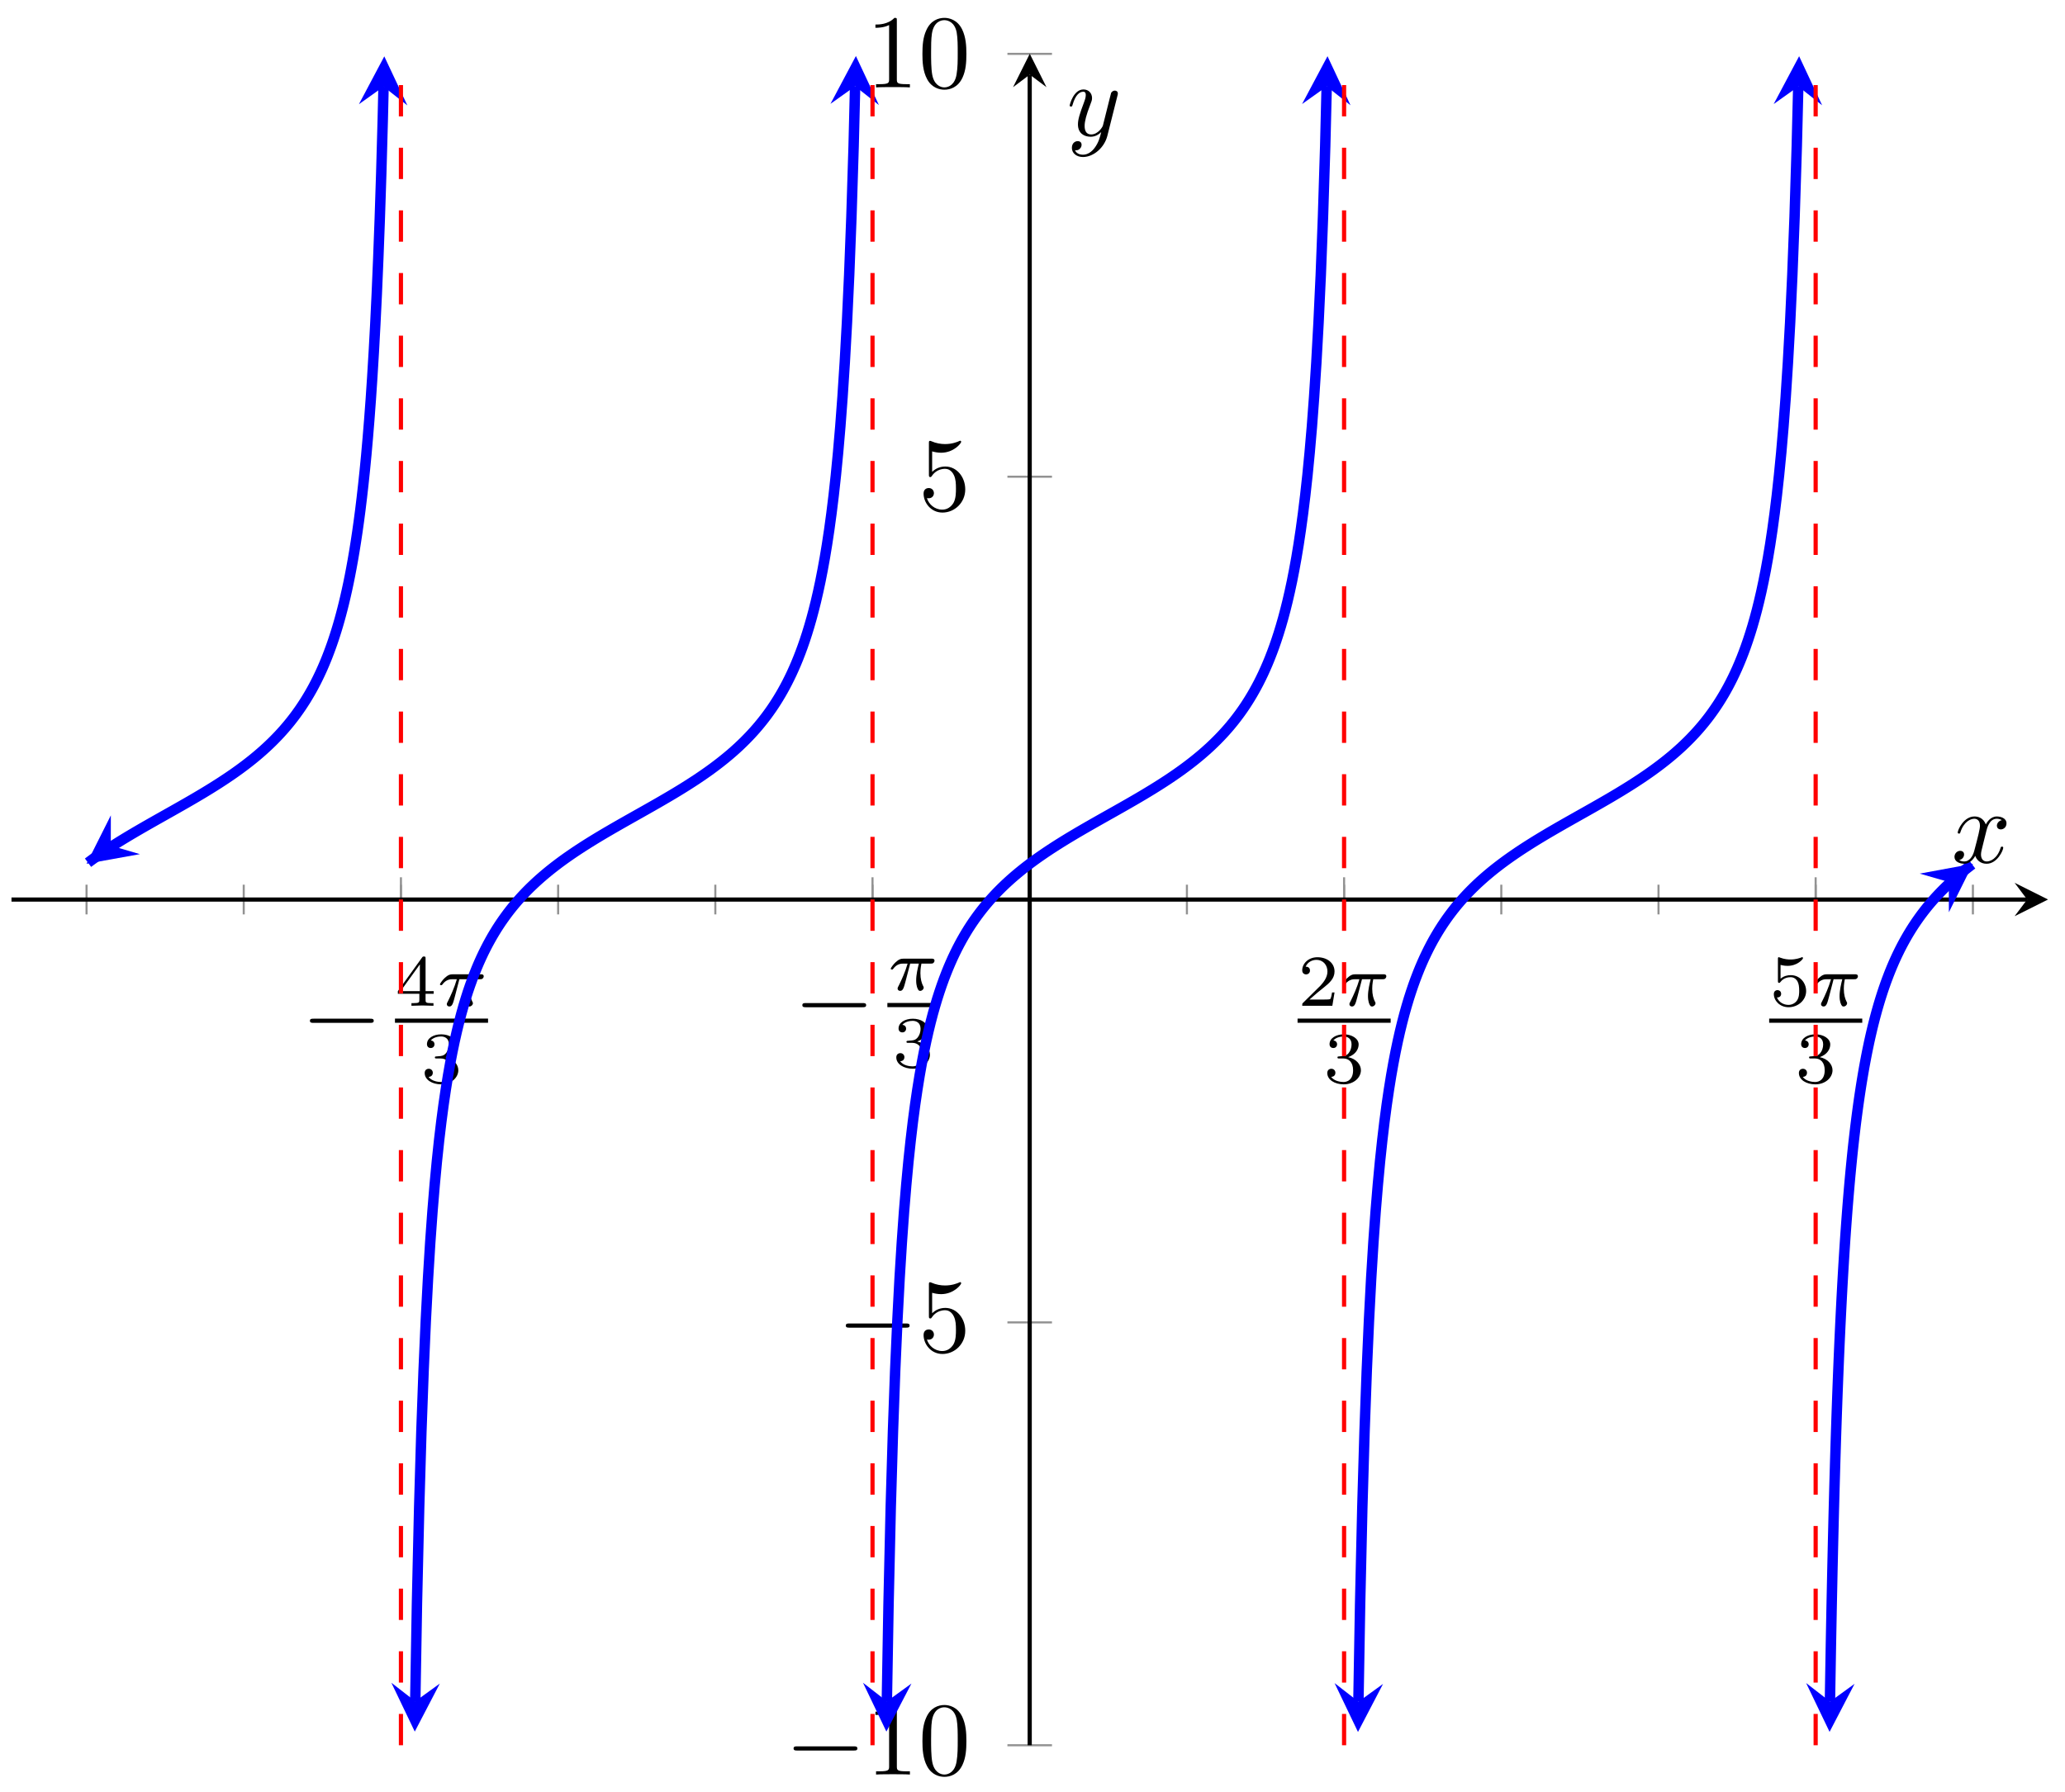 <svg xmlns="http://www.w3.org/2000/svg" xmlns:xlink="http://www.w3.org/1999/xlink" version="1.1" width="197" height="171" viewBox="0 0 197 171">
<defs>
<path id="font_1_1" d="M.659 .23C.676 .23 .694 .23 .694 .25 .694 .27 .676 .27 .659 .27H.118C.101 .27 .083 .27 .083 .25 .083 .23 .101 .23 .118 .23H.659Z"/>
<path id="font_2_3" d="M.529 .164V.2H.418V.646C.418 .667 .418 .674 .396 .674 .384 .674 .38 .674 .37 .66L.039 .2V.164H.333V.082C.333 .048 .333 .036 .252 .036H.225V0C.275 .002 .339 .004 .375 .004 .412 .004 .476 .002 .526 0V.036H.499C.418 .036 .418 .048 .418 .082V.164H.529M.34 .566V.2H.076L.34 .566Z"/>
<path id="font_3_1" d="M.311 .363H.43C.415 .303 .393 .212 .393 .133 .393 .093 .398 .066 .404 .044 .42-.006 .433-.01 .449-.01 .472-.01 .496 .011 .496 .035 .496 .043 .494 .047 .488 .057 .469 .094 .451 .151 .451 .233 .451 .252 .451 .292 .465 .363H.59C.608 .363 .616 .363 .627 .371 .641 .381 .644 .397 .644 .402 .644 .431 .618 .431 .601 .431H.224C.183 .431 .155 .422 .11 .38 .084 .357 .045 .303 .045 .294 .045 .282 .058 .282 .062 .282 .073 .282 .074 .284 .08 .293 .131 .363 .193 .363 .215 .363H.276C.245 .253 .191 .135 .161 .075 .155 .062 .145 .041 .142 .037 .141 .033 .139 .029 .139 .022 .139 .006 .151-.01 .174-.01 .214-.01 .225 .035 .249 .125L.311 .363Z"/>
<path id="font_2_2" d="M.273 .334C.351 .334 .407 .28 .407 .173 .407 .049 .335 .012 .277 .012 .237 .012 .149 .023 .107 .082 .154 .084 .165 .117 .165 .138 .165 .17 .141 .193 .11 .193 .082 .193 .054 .176 .054 .135 .054 .041 .158-.02 .279-.02 .418-.02 .514 .073 .514 .173 .514 .251 .45 .329 .34 .352 .445 .39 .483 .465 .483 .526 .483 .605 .392 .664 .281 .664 .17 .664 .085 .61 .085 .53 .085 .496 .107 .477 .137 .477 .168 .477 .188 .5 .188 .528 .188 .557 .168 .578 .137 .58 .172 .624 .241 .635 .278 .635 .323 .635 .386 .613 .386 .526 .386 .484 .372 .438 .346 .407 .313 .369 .285 .367 .235 .364 .21 .362 .208 .362 .203 .361 .201 .361 .193 .359 .193 .348 .193 .334 .202 .334 .219 .334H.273Z"/>
<path id="font_2_1" d="M.505 .182H.471C.468 .16 .458 .101 .445 .091 .437 .085 .36 .085 .346 .085H.162C.267 .178 .302 .206 .362 .253 .436 .312 .505 .374 .505 .469 .505 .59 .399 .664 .271 .664 .147 .664 .063 .577 .063 .485 .063 .434 .106 .429 .116 .429 .14 .429 .169 .446 .169 .482 .169 .5 .162 .535 .11 .535 .141 .606 .209 .628 .256 .628 .356 .628 .408 .55 .408 .469 .408 .382 .346 .313 .314 .277L.073 .039C.063 .03 .063 .028 .063 0H.475L.505 .182Z"/>
<path id="font_2_4" d="M.155 .559C.206 .546 .236 .546 .252 .546 .384 .546 .462 .636 .462 .651 .462 .662 .455 .665 .45 .665 .448 .665 .446 .665 .442 .662 .418 .653 .365 .633 .291 .633 .263 .633 .21 .635 .145 .66 .135 .665 .133 .665 .132 .665 .119 .665 .119 .654 .119 .638V.343C.119 .325 .119 .313 .135 .313 .144 .313 .145 .315 .155 .327 .198 .383 .259 .391 .294 .391 .354 .391 .381 .343 .386 .335 .404 .301 .41 .263 .41 .205 .41 .175 .41 .116 .38 .072 .355 .036 .312 .012 .263 .012 .198 .012 .131 .048 .106 .114 .144 .111 .163 .136 .163 .163 .163 .206 .126 .214 .113 .214 .111 .214 .063 .214 .063 .16 .063 .07 .145-.02 .265-.02 .393-.02 .505 .075 .505 .201 .505 .314 .419 .419 .295 .419 .251 .419 .199 .408 .155 .37V.559Z"/>
<path id="font_4_2" d="M.294 .64C.294 .664 .294 .666 .271 .666 .209 .602 .121 .602 .089 .602V.571C.109 .571 .168 .571 .22 .597V.079C.22 .043 .217 .031 .127 .031H.095V0C.13 .003 .217 .003 .257 .003 .297 .003 .384 .003 .419 0V.031H.387C.297 .031 .294 .042 .294 .079V.64Z"/>
<path id="font_4_1" d="M.46 .32C.46 .4 .455 .48 .42 .554 .374 .65 .292 .666 .25 .666 .19 .666 .117 .64 .076 .547 .044 .478 .039 .4 .039 .32 .039 .245 .043 .155 .084 .079 .127-.002 .2-.022 .249-.022 .303-.022 .379-.001 .423 .094 .455 .163 .46 .241 .46 .32M.249-0C.21-0 .151 .025 .133 .121 .122 .181 .122 .273 .122 .332 .122 .396 .122 .462 .13 .516 .149 .635 .224 .644 .249 .644 .282 .644 .348 .626 .367 .527 .377 .471 .377 .395 .377 .332 .377 .257 .377 .189 .366 .125 .351 .03 .294-0 .249-0Z"/>
<path id="font_4_3" d="M.449 .2C.449 .319 .367 .419 .259 .419 .211 .419 .168 .403 .132 .368V.564C.152 .558 .185 .551 .217 .551 .34 .551 .41 .642 .41 .655 .41 .661 .407 .666 .4 .666 .399 .666 .397 .666 .392 .663 .372 .654 .323 .634 .256 .634 .216 .634 .17 .641 .123 .662 .115 .665 .113 .665 .111 .665 .101 .665 .101 .657 .101 .641V.344C.101 .326 .101 .318 .115 .318 .122 .318 .124 .321 .128 .327 .139 .343 .176 .397 .257 .397 .309 .397 .334 .351 .342 .333 .358 .296 .36 .257 .36 .207 .36 .172 .36 .112 .336 .07 .312 .031 .275 .006 .229 .006 .156 .006 .099 .058 .082 .117 .085 .116 .088 .115 .099 .115 .132 .115 .149 .14 .149 .164 .149 .188 .132 .213 .099 .213 .085 .213 .05 .206 .05 .16 .05 .074 .119-.022 .231-.022 .347-.022 .449 .073 .449 .2Z"/>
<path id="font_5_1" d="M.334 .302C.34 .328 .363 .42 .433 .42 .438 .42 .462 .42 .483 .407 .455 .402 .435 .377 .435 .353 .435 .337 .446 .318 .473 .318 .495 .318 .527 .336 .527 .376 .527 .428 .468 .442 .434 .442 .376 .442 .341 .389 .329 .366 .304 .432 .25 .442 .221 .442 .117 .442 .06 .313 .06 .288 .06 .278 .07 .278 .072 .278 .08 .278 .083 .28 .085 .289 .119 .395 .185 .42 .219 .42 .238 .42 .273 .411 .273 .353 .273 .322 .256 .255 .219 .115 .203 .053 .168 .011 .124 .011 .118 .011 .095 .011 .074 .024 .099 .029 .121 .05 .121 .078 .121 .105 .099 .113 .084 .113 .054 .113 .029 .087 .029 .055 .029 .009 .079-.011 .123-.011 .189-.011 .225 .059 .228 .065 .24 .028 .276-.011 .336-.011 .439-.011 .496 .118 .496 .143 .496 .153 .487 .153 .484 .153 .475 .153 .473 .149 .471 .142 .438 .035 .37 .011 .338 .011 .299 .011 .283 .043 .283 .077 .283 .099 .289 .121 .3 .165L.334 .302Z"/>
<path id="font_5_2" d="M.486 .381C.49 .395 .49 .397 .49 .404 .49 .422 .476 .431 .461 .431 .451 .431 .435 .425 .426 .41 .424 .405 .416 .374 .412 .356 .405 .33 .398 .303 .392 .276L.347 .096C.343 .081 .3 .011 .234 .011 .183 .011 .172 .055 .172 .092 .172 .138 .189 .2 .223 .288 .239 .329 .243 .34 .243 .36 .243 .405 .211 .442 .161 .442 .066 .442 .029 .297 .029 .288 .029 .278 .039 .278 .041 .278 .051 .278 .052 .28 .057 .296 .084 .39 .124 .42 .158 .42 .166 .42 .183 .42 .183 .388 .183 .363 .173 .337 .166 .318 .126 .212 .108 .155 .108 .108 .108 .019 .171-.011 .23-.011 .269-.011 .303 .006 .331 .034 .318-.018 .306-.067 .266-.12 .24-.154 .202-.183 .156-.183 .142-.183 .097-.18 .08-.141 .096-.141 .109-.141 .123-.129 .133-.12 .143-.107 .143-.088 .143-.057 .116-.053 .106-.053 .083-.053 .05-.069 .05-.118 .05-.168 .094-.205 .156-.205 .259-.205 .362-.114 .39-.001L.486 .381Z"/>
</defs>
<path transform="matrix(1,0,0,-1,1.096,166.535)" stroke-width=".199" stroke-linecap="butt" stroke-miterlimit="10" stroke-linejoin="miter" fill="none" stroke="#929292" d="M7.16 79.281V82.116M22.157 79.281V82.116M37.153 79.281V82.116M52.15 79.281V82.116M67.146 79.281V82.116M82.142 79.281V82.116M97.139 79.281V82.116M112.135 79.281V82.116M127.132 79.281V82.116M142.128 79.281V82.116M157.125 79.281V82.116M172.121 79.281V82.116M187.118 79.281V82.116"/>
<path transform="matrix(1,0,0,-1,1.096,166.535)" stroke-width=".199" stroke-linecap="butt" stroke-miterlimit="10" stroke-linejoin="miter" fill="none" stroke="#929292" d="M37.153 78.572V82.824M82.141 78.572V82.824M127.129 78.572V82.824M172.116 78.572V82.824"/>
<path transform="matrix(1,0,0,-1,1.096,166.535)" stroke-width=".199" stroke-linecap="butt" stroke-miterlimit="10" stroke-linejoin="miter" fill="none" stroke="#929292" d="M95.011 0H99.263M95.011 40.349H99.263M95.011 121.047H99.263M95.011 161.396H99.263"/>
<path transform="matrix(1,0,0,-1,1.096,166.535)" stroke-width=".399" stroke-linecap="butt" stroke-miterlimit="10" stroke-linejoin="miter" fill="none" stroke="#000000" d="M0 80.698H192.281"/>
<path transform="matrix(1,0,0,-1,193.389,85.832)" d="M1.993 0-1.196 1.594 0 0-1.196-1.594"/>
<path transform="matrix(1,0,0,-1,1.096,166.535)" stroke-width=".399" stroke-linecap="butt" stroke-miterlimit="10" stroke-linejoin="miter" fill="none" stroke="#000000" d="M97.137 0V159.404"/>
<path transform="matrix(0,-1,-1,-0,98.239,7.122)" d="M1.993 0-1.196 1.594 0 0-1.196-1.594"/>
<use data-text="&#x2212;" xlink:href="#font_1_1" transform="matrix(9.963,0,0,-9.963,28.74,99.895)"/>
<use data-text="4" xlink:href="#font_2_3" transform="matrix(6.974,0,0,-6.974,37.684,95.972)"/>
<use data-text="&#x03c0;" xlink:href="#font_3_1" transform="matrix(6.974,0,0,-6.974,41.656,95.972)"/>
<path transform="matrix(1,0,0,-1,-54.56,-46.704)" stroke-width=".399" stroke-linecap="butt" stroke-miterlimit="10" stroke-linejoin="miter" fill="none" stroke="#000000" d="M92.239-144.099H101.12"/>
<use data-text="3" xlink:href="#font_2_2" transform="matrix(6.974,0,0,-6.974,40.139,103.33)"/>
<use data-text="&#x2212;" xlink:href="#font_1_1" transform="matrix(9.963,0,0,-9.963,75.716,98.404)"/>
<use data-text="&#x03c0;" xlink:href="#font_3_1" transform="matrix(6.974,0,0,-6.974,84.661,94.481)"/>
<path transform="matrix(1,0,0,-1,-7.584,-48.195)" stroke-width=".399" stroke-linecap="butt" stroke-miterlimit="10" stroke-linejoin="miter" fill="none" stroke="#000000" d="M92.239-144.099H97.148"/>
<use data-text="3" xlink:href="#font_2_2" transform="matrix(6.974,0,0,-6.974,85.13,101.839)"/>
<use data-text="2" xlink:href="#font_2_1" transform="matrix(6.974,0,0,-6.974,123.792,95.972)"/>
<use data-text="&#x03c0;" xlink:href="#font_3_1" transform="matrix(6.974,0,0,-6.974,127.764,95.972)"/>
<path transform="matrix(1,0,0,-1,39.296,-46.704)" stroke-width=".399" stroke-linecap="butt" stroke-miterlimit="10" stroke-linejoin="miter" fill="none" stroke="#000000" d="M84.491-144.099H93.371"/>
<use data-text="3" xlink:href="#font_2_2" transform="matrix(6.974,0,0,-6.974,126.246,103.33)"/>
<use data-text="5" xlink:href="#font_2_4" transform="matrix(6.974,0,0,-6.974,168.783,95.972)"/>
<use data-text="&#x03c0;" xlink:href="#font_3_1" transform="matrix(6.974,0,0,-6.974,172.754,95.972)"/>
<path transform="matrix(1,0,0,-1,84.287,-46.704)" stroke-width=".399" stroke-linecap="butt" stroke-miterlimit="10" stroke-linejoin="miter" fill="none" stroke="#000000" d="M84.491-144.099H93.371"/>
<use data-text="3" xlink:href="#font_2_2" transform="matrix(6.974,0,0,-6.974,171.237,103.33)"/>
<use data-text="&#x2212;" xlink:href="#font_1_1" transform="matrix(9.963,0,0,-9.963,74.88,169.33)"/>
<use data-text="1" xlink:href="#font_4_2" transform="matrix(9.963,0,0,-9.963,82.63,169.33)"/>
<use data-text="0" xlink:href="#font_4_1" transform="matrix(9.963,0,0,-9.963,87.611,169.33)"/>
<use data-text="&#x2212;" xlink:href="#font_1_1" transform="matrix(9.963,0,0,-9.963,79.862,128.979)"/>
<use data-text="5" xlink:href="#font_4_3" transform="matrix(9.963,0,0,-9.963,87.611,128.979)"/>
<use data-text="5" xlink:href="#font_4_3" transform="matrix(9.963,0,0,-9.963,87.611,48.691)"/>
<use data-text="1" xlink:href="#font_4_2" transform="matrix(9.963,0,0,-9.963,82.629,8.34)"/>
<use data-text="0" xlink:href="#font_4_1" transform="matrix(9.963,0,0,-9.963,87.61,8.34)"/>
<path transform="matrix(1,0,0,-1,1.096,166.535)" stroke-width=".996" stroke-linecap="butt" stroke-miterlimit="10" stroke-linejoin="miter" fill="none" stroke="#0000ff" d="M9.474 85.84 7.303 84.216 7.446 84.321 7.588 84.425 7.731 84.529 7.874 84.631 8.016 84.732 8.159 84.832 8.302 84.931 8.445 85.029 8.587 85.126 8.73 85.223 8.873 85.318 9.016 85.413 9.158 85.507 9.301 85.6 9.444 85.693 9.586 85.784 9.729 85.875 9.872 85.966 10.015 86.056 10.157 86.145 10.3 86.234 10.443 86.321 10.585 86.409 10.728 86.496 10.871 86.583 11.014 86.669 11.156 86.755 11.299 86.84 11.442 86.925 11.585 87.009 11.727 87.093 11.87 87.177 12.013 87.26 12.155 87.343 12.298 87.426 12.441 87.509 12.584 87.591 12.726 87.673 12.869 87.755 13.012 87.836 13.155 87.918 13.297 87.999 13.44 88.08 13.583 88.161 13.725 88.242 13.868 88.323 14.011 88.403 14.154 88.484 14.296 88.564 14.439 88.645 14.582 88.725 14.725 88.805 14.867 88.886 15.01 88.966 15.153 89.047 15.295 89.127 15.438 89.208 15.581 89.289 15.724 89.37 15.866 89.45 16.009 89.532 16.152 89.613 16.294 89.694 16.437 89.776 16.58 89.857 16.723 89.939 16.865 90.022 17.008 90.104 17.151 90.187 17.294 90.27 17.436 90.353 17.579 90.437 17.722 90.521 17.864 90.606 18.007 90.69 18.15 90.775 18.293 90.861 18.435 90.947 18.578 91.034 18.721 91.121 18.864 91.208 19.006 91.296 19.149 91.385 19.292 91.474 19.434 91.564 19.577 91.655 19.72 91.745 19.863 91.837 20.005 91.929 20.148 92.023 20.291 92.117 20.433 92.211 20.576 92.307 20.719 92.403 20.862 92.5 21.004 92.598 21.147 92.697 21.29 92.797 21.433 92.898 21.575 93.001 21.718 93.103 21.861 93.208 22.003 93.313 22.146 93.42 22.289 93.527 22.432 93.637 22.574 93.747 22.717 93.859 22.86 93.972 23.003 94.086 23.145 94.202 23.288 94.32 23.431 94.439 23.573 94.56 23.716 94.683 23.859 94.808 24.002 94.934 24.144 95.063 24.287 95.193 24.43 95.326 24.572 95.46 24.715 95.597 24.858 95.736 25.001 95.878 25.143 96.022 25.286 96.169 25.429 96.318 25.572 96.47 25.714 96.625 25.857 96.784 26 96.945 26.142 97.11 26.285 97.278 26.428 97.449 26.571 97.625 26.713 97.804 26.856 97.988 26.999 98.175 27.142 98.367 27.284 98.564 27.427 98.765 27.57 98.971 27.712 99.183 27.855 99.401 27.998 99.623 28.141 99.852 28.283 100.088 28.426 100.33 28.569 100.579 28.712 100.835 28.854 101.099 28.997 101.372 29.14 101.653 29.282 101.943 29.425 102.243 29.568 102.553 29.711 102.873 29.853 103.205 29.996 103.549 30.139 103.907 30.281 104.277 30.424 104.662 30.567 105.062 30.71 105.479 30.852 105.913 30.995 106.366 31.138 106.839 31.281 107.334 31.423 107.851 31.566 108.396 31.709 108.965 31.851 109.565 31.994 110.195 32.137 110.859 32.28 111.563 32.422 112.306 32.565 113.094 32.708 113.93 32.85 114.819 32.993 115.768 33.136 116.784 33.279 117.87 33.421 119.041 33.564 120.302 33.707 121.663 33.85 123.139 33.992 124.747 34.135 126.503 34.278 128.432 34.42 130.56 34.563 132.917 34.706 135.55 34.849 138.502 34.991 141.843 35.134 145.649 35.277 150.04 35.42 155.147 35.494 158.26"/>
<path transform="matrix(-.801,.599,.599,.801,10.57,80.691)" d="M2.889 0-1.734 2.311 0 0-1.734-2.311" fill="#0000ff"/>
<path transform="matrix(.024,-1,-1,-.024,36.592,8.266)" d="M2.889 0-1.734 2.311 0 0-1.734-2.311" fill="#0000ff"/>
<path transform="matrix(1,0,0,-1,1.096,166.535)" stroke-width=".996" stroke-linecap="butt" stroke-miterlimit="10" stroke-linejoin="miter" fill="none" stroke="#0000ff" d="M38.52 4.192 38.681 13.478 38.893 22.705 39.104 29.932 39.316 35.754 39.527 40.554 39.739 44.571 39.95 47.99 40.162 50.934 40.373 53.493 40.585 55.745 40.796 57.74 41.008 59.519 41.219 61.118 41.431 62.564 41.642 63.877 41.853 65.075 42.065 66.174 42.276 67.185 42.488 68.12 42.699 68.987 42.911 69.793 43.122 70.545 43.334 71.249 43.545 71.909 43.757 72.528 43.968 73.113 44.18 73.665 44.391 74.187 44.602 74.682 44.814 75.153 45.025 75.6 45.237 76.026 45.448 76.432 45.66 76.821 45.871 77.194 46.083 77.55 46.294 77.893 46.506 78.222 46.717 78.539 46.929 78.843 47.14 79.137 47.351 79.421 47.563 79.696 47.774 79.961 47.986 80.218 48.197 80.467 48.409 80.709 48.62 80.943 48.832 81.171 49.043 81.393 49.255 81.609 49.466 81.819 49.678 82.024 49.889 82.224 50.1 82.419 50.312 82.61 50.523 82.796 50.735 82.979 50.946 83.157 51.158 83.332 51.369 83.504 51.581 83.672 51.792 83.837 52.004 83.999 52.215 84.159 52.427 84.316 52.638 84.47 52.849 84.622 53.061 84.771 53.272 84.918 53.484 85.064 53.695 85.207 53.907 85.349 54.118 85.488 54.33 85.626 54.541 85.763 54.753 85.898 54.964 86.031 55.176 86.163 55.387 86.294 55.599 86.424 55.81 86.553 56.021 86.68 56.233 86.807 56.444 86.933 56.656 87.058 56.867 87.182 57.079 87.305 57.29 87.428 57.502 87.55 57.713 87.672 57.925 87.793 58.136 87.914 58.348 88.034 58.559 88.154 58.77 88.274 58.982 88.393 59.193 88.513 59.405 88.632 59.616 88.751 59.828 88.87 60.039 88.989 60.251 89.109 60.462 89.228 60.674 89.348 60.885 89.468 61.097 89.588 61.308 89.709 61.519 89.829 61.731 89.951 61.942 90.073 62.154 90.196 62.365 90.319 62.577 90.443 62.788 90.567 63 90.693 63.211 90.819 63.423 90.947 63.634 91.075 63.846 91.204 64.057 91.335 64.269 91.467 64.48 91.6 64.691 91.735 64.903 91.871 65.114 92.008 65.326 92.147 65.537 92.288 65.749 92.431 65.96 92.576 66.172 92.723 66.383 92.871 66.595 93.022 66.806 93.176 67.018 93.332 67.229 93.491 67.44 93.652 67.652 93.816 67.863 93.984 68.075 94.154 68.286 94.328 68.498 94.506 68.709 94.687 68.921 94.872 69.132 95.062 69.344 95.256 69.555 95.455 69.767 95.658 69.978 95.867 70.189 96.081 70.401 96.301 70.612 96.527 70.824 96.759 71.035 96.999 71.247 97.246 71.458 97.501 71.67 97.764 71.881 98.035 72.093 98.316 72.304 98.607 72.516 98.909 72.727 99.222 72.938 99.548 73.15 99.887 73.361 100.239 73.573 100.607 73.784 100.991 73.996 101.392 74.207 101.813 74.419 102.253 74.63 102.718 74.842 103.205 75.053 103.719 75.265 104.262 75.476 104.837 75.688 105.447 75.899 106.095 76.11 106.785 76.322 107.523 76.533 108.314 76.745 109.162 76.956 110.076 77.168 111.064 77.379 112.138 77.591 113.305 77.802 114.585 78.014 115.99 78.225 117.544 78.437 119.267 78.648 121.198 78.859 123.371 79.071 125.838 79.282 128.661 79.494 131.933 79.705 135.766 79.917 140.316 80.128 145.815 80.34 152.595 80.48 158.293"/>
<path transform="matrix(-.017,1,1,.017,39.618,162.343)" d="M2.889 0-1.734 2.311 0 0-1.734-2.311" fill="#0000ff"/>
<path transform="matrix(.025,-1,-1,-.025,81.581,8.233)" d="M2.889 0-1.734 2.311 0 0-1.734-2.311" fill="#0000ff"/>
<path transform="matrix(1,0,0,-1,1.096,166.535)" stroke-width=".996" stroke-linecap="butt" stroke-miterlimit="10" stroke-linejoin="miter" fill="none" stroke="#0000ff" d="M83.509 4.192 83.67 13.478 83.881 22.705 84.093 29.932 84.304 35.754 84.516 40.554 84.727 44.576 84.939 47.993 85.15 50.932 85.362 53.492 85.573 55.745 85.785 57.738 85.996 59.52 86.207 61.118 86.419 62.564 86.63 63.877 86.842 65.075 87.053 66.173 87.265 67.185 87.476 68.119 87.688 68.987 87.899 69.793 88.111 70.544 88.322 71.248 88.534 71.908 88.745 72.528 88.956 73.112 89.168 73.664 89.379 74.186 89.591 74.682 89.802 75.152 90.014 75.6 90.225 76.025 90.437 76.432 90.648 76.821 90.86 77.193 91.071 77.55 91.282 77.893 91.494 78.222 91.705 78.538 91.917 78.843 92.128 79.137 92.34 79.421 92.551 79.695 92.763 79.961 92.974 80.218 93.186 80.467 93.397 80.709 93.609 80.943 93.82 81.171 94.031 81.393 94.243 81.608 94.454 81.819 94.666 82.024 94.877 82.224 95.089 82.419 95.3 82.61 95.512 82.796 95.723 82.979 95.935 83.157 96.146 83.332 96.358 83.504 96.569 83.672 96.78 83.837 96.992 83.999 97.203 84.159 97.415 84.315 97.626 84.47 97.838 84.622 98.049 84.771 98.261 84.918 98.472 85.063 98.684 85.207 98.895 85.348 99.106 85.488 99.318 85.626 99.529 85.762 99.741 85.897 99.952 86.031 100.164 86.163 100.375 86.294 100.587 86.424 100.798 86.553 101.01 86.68 101.221 86.807 101.433 86.933 101.644 87.058 101.855 87.182 102.067 87.305 102.278 87.428 102.49 87.55 102.701 87.672 102.913 87.793 103.124 87.914 103.336 88.034 103.547 88.154 103.759 88.274 103.97 88.393 104.182 88.513 104.393 88.632 104.604 88.751 104.816 88.87 105.027 88.989 105.239 89.108 105.45 89.228 105.662 89.348 105.873 89.467 106.085 89.588 106.296 89.708 106.508 89.829 106.719 89.951 106.931 90.073 107.142 90.195 107.353 90.318 107.565 90.442 107.776 90.567 107.988 90.692 108.199 90.819 108.411 90.947 108.622 91.075 108.834 91.204 109.045 91.335 109.257 91.467 109.468 91.6 109.679 91.735 109.891 91.87 110.102 92.008 110.314 92.147 110.525 92.288 110.737 92.431 110.948 92.576 111.16 92.722 111.371 92.871 111.583 93.022 111.794 93.176 112.006 93.332 112.217 93.49 112.428 93.652 112.64 93.816 112.851 93.983 113.063 94.154 113.274 94.328 113.486 94.505 113.697 94.687 113.909 94.872 114.12 95.062 114.332 95.255 114.543 95.454 114.755 95.658 114.966 95.866 115.177 96.08 115.389 96.3 115.6 96.526 115.812 96.759 116.023 96.998 116.235 97.245 116.446 97.5 116.658 97.763 116.869 98.035 117.081 98.316 117.292 98.607 117.504 98.908 117.715 99.221 117.926 99.547 118.138 99.886 118.349 100.238 118.561 100.606 118.772 100.99 118.984 101.391 119.195 101.812 119.407 102.252 119.618 102.716 119.83 103.204 120.041 103.718 120.252 104.261 120.464 104.835 120.675 105.445 120.887 106.093 121.098 106.783 121.31 107.521 121.521 108.312 121.733 109.16 121.944 110.074 122.156 111.061 122.367 112.135 122.579 113.304 122.79 114.581 123.001 115.986 123.213 117.539 123.424 119.263 123.636 121.194 123.847 123.366 124.059 125.828 124.27 128.653 124.482 131.923 124.693 135.752 124.905 140.303 125.116 145.799 125.328 152.58 125.468 158.273"/>
<path transform="matrix(-.017,1,1,.017,84.61,162.343)" d="M2.889 0-1.734 2.311 0 0-1.734-2.311" fill="#0000ff"/>
<path transform="matrix(.025,-1,-1,-.025,126.571,8.252)" d="M2.889 0-1.734 2.311 0 0-1.734-2.311" fill="#0000ff"/>
<path transform="matrix(1,0,0,-1,1.096,166.535)" stroke-width=".996" stroke-linecap="butt" stroke-miterlimit="10" stroke-linejoin="miter" fill="none" stroke="#0000ff" d="M128.496 4.157 128.658 13.457 128.869 22.677 129.081 29.919 129.292 35.744 129.504 40.545 129.715 44.568 129.927 47.983 130.138 50.927 130.35 53.49 130.561 55.74 130.773 57.734 130.984 59.514 131.195 61.116 131.407 62.561 131.618 63.874 131.83 65.073 132.041 66.171 132.253 67.183 132.464 68.118 132.676 68.985 132.887 69.792 133.099 70.543 133.31 71.247 133.522 71.907 133.733 72.527 133.944 73.111 134.156 73.663 134.367 74.186 134.579 74.681 134.79 75.151 135.002 75.598 135.213 76.025 135.425 76.432 135.636 76.821 135.848 77.193 136.059 77.549 136.271 77.892 136.482 78.221 136.694 78.538 136.905 78.843 137.116 79.137 137.328 79.421 137.539 79.695 137.751 79.961 137.962 80.218 138.174 80.467 138.385 80.708 138.597 80.943 138.808 81.171 139.02 81.392 139.231 81.608 139.442 81.818 139.654 82.023 139.865 82.224 140.077 82.419 140.288 82.609 140.5 82.796 140.711 82.978 140.923 83.157 141.134 83.332 141.346 83.504 141.557 83.672 141.769 83.837 141.98 83.999 142.192 84.159 142.403 84.315 142.614 84.47 142.826 84.621 143.037 84.771 143.249 84.918 143.46 85.063 143.672 85.207 143.883 85.348 144.095 85.488 144.306 85.626 144.518 85.762 144.729 85.897 144.941 86.031 145.152 86.163 145.363 86.294 145.575 86.424 145.786 86.552 145.998 86.68 146.209 86.807 146.421 86.933 146.632 87.058 146.844 87.182 147.055 87.305 147.267 87.428 147.478 87.55 147.69 87.672 147.901 87.793 148.112 87.914 148.324 88.034 148.535 88.154 148.747 88.273 148.958 88.393 149.17 88.512 149.381 88.632 149.593 88.751 149.804 88.87 150.016 88.989 150.227 89.108 150.439 89.228 150.65 89.347 150.862 89.467 151.073 89.588 151.284 89.708 151.496 89.829 151.707 89.951 151.919 90.073 152.13 90.195 152.342 90.318 152.553 90.442 152.765 90.567 152.976 90.693 153.188 90.819 153.399 90.946 153.611 91.075 153.822 91.204 154.033 91.335 154.245 91.467 154.456 91.6 154.668 91.734 154.879 91.87 155.091 92.008 155.302 92.147 155.514 92.288 155.725 92.431 155.937 92.576 156.148 92.722 156.36 92.871 156.571 93.022 156.782 93.176 156.994 93.332 157.205 93.49 157.417 93.652 157.628 93.816 157.84 93.983 158.051 94.154 158.263 94.328 158.474 94.505 158.686 94.687 158.897 94.872 159.109 95.062 159.32 95.255 159.531 95.454 159.743 95.658 159.954 95.866 160.166 96.08 160.377 96.301 160.589 96.526 160.8 96.759 161.012 96.999 161.223 97.246 161.435 97.5 161.646 97.763 161.858 98.035 162.069 98.316 162.28 98.607 162.492 98.909 162.703 99.222 162.915 99.547 163.126 99.886 163.338 100.238 163.549 100.606 163.761 100.99 163.972 101.392 164.184 101.812 164.395 102.253 164.607 102.716 164.818 103.204 165.03 103.719 165.241 104.261 165.452 104.835 165.664 105.446 165.875 106.093 166.087 106.784 166.298 107.521 166.51 108.311 166.721 109.16 166.933 110.074 167.144 111.062 167.356 112.135 167.567 113.304 167.779 114.581 167.99 115.987 168.201 117.538 168.413 119.263 168.624 121.194 168.836 123.366 169.047 125.831 169.259 128.655 169.47 131.924 169.682 135.752 169.893 140.303 170.105 145.803 170.316 152.58 170.457 158.273"/>
<path transform="matrix(-.017,1,1,.017,129.6,162.378)" d="M2.889 0-1.734 2.311 0 0-1.734-2.311" fill="#0000ff"/>
<path transform="matrix(.025,-1,-1,-.025,171.563,8.253)" d="M2.889 0-1.734 2.311 0 0-1.734-2.311" fill="#0000ff"/>
<path transform="matrix(1,0,0,-1,1.096,166.535)" stroke-width=".996" stroke-linecap="butt" stroke-miterlimit="10" stroke-linejoin="miter" fill="none" stroke="#0000ff" d="M173.48 4.165 173.504 5.642 173.572 9.597 173.641 13.191 173.71 16.474 173.779 19.493 173.847 22.277 173.916 24.842 173.985 27.218 174.053 29.43 174.122 31.491 174.191 33.417 174.26 35.223 174.328 36.908 174.397 38.5 174.466 39.992 174.535 41.404 174.603 42.739 174.672 44.009 174.741 45.205 174.81 46.347 174.878 47.424 174.947 48.458 175.016 49.439 175.085 50.376 175.153 51.272 175.222 52.125 175.291 52.947 175.359 53.731 175.428 54.484 175.497 55.205 175.566 55.903 175.634 56.569 175.703 57.214 175.772 57.832 175.841 58.428 175.909 59.007 175.978 59.561 176.047 60.099 176.116 60.617 176.184 61.118 176.253 61.604 176.322 62.075 176.391 62.53 176.459 62.971 176.528 63.399 176.597 63.815 176.666 64.218 176.734 64.609 176.803 64.99 176.872 65.359 176.94 65.719 177.009 66.069 177.078 66.41 177.147 66.741 177.215 67.065 177.284 67.38 177.353 67.686 177.422 67.985 177.49 68.277 177.559 68.563 177.628 68.841 177.697 69.113 177.765 69.378 177.834 69.637 177.903 69.891 177.971 70.14 178.04 70.381 178.109 70.619 178.178 70.851 178.246 71.078 178.315 71.3 178.384 71.518 178.453 71.732 178.521 71.941 178.59 72.146 178.659 72.348 178.728 72.545 178.796 72.738 178.865 72.928 178.934 73.114 179.003 73.296 179.071 73.476 179.14 73.652 179.209 73.825 179.278 73.996 179.346 74.163 179.415 74.328 179.484 74.488 179.552 74.647 179.621 74.803 179.69 74.957 179.759 75.108 179.827 75.256 179.896 75.402 179.965 75.546 180.034 75.687 180.102 75.827 180.171 75.965 180.24 76.1 180.309 76.233 180.377 76.364 180.446 76.493 180.515 76.62 180.584 76.746 180.652 76.87 180.721 76.992 180.79 77.112 180.858 77.231 180.927 77.348 180.996 77.464 181.065 77.578 181.133 77.69 181.202 77.801 181.271 77.911 181.34 78.019 181.408 78.126 181.477 78.231 181.546 78.336 181.615 78.438 181.683 78.54 181.752 78.64 181.821 78.739 181.89 78.837 181.958 78.934 182.027 79.03 182.096 79.125 182.164 79.218 182.233 79.311 182.302 79.402 182.371 79.492 182.439 79.582 182.508 79.67 182.577 79.758 182.646 79.844 182.714 79.93 182.783 80.014 182.852 80.099 182.921 80.182 182.989 80.264 183.058 80.345 183.127 80.425 183.196 80.505 183.264 80.584 183.333 80.662 183.402 80.74 183.47 80.817 183.539 80.893 183.608 80.968 183.677 81.042 183.745 81.116 183.814 81.189 183.883 81.262 183.952 81.334 184.02 81.405 184.089 81.476 184.158 81.546 184.227 81.616 184.295 81.684 184.364 81.752 184.433 81.82 184.502 81.888 184.57 81.954 184.639 82.02 184.708 82.086 184.776 82.151 184.845 82.215 184.914 82.279 184.983 82.343 185.051 82.406 185.12 82.469 185.189 82.531 185.258 82.592 185.326 82.654 185.395 82.714 185.464 82.775 185.533 82.835 185.601 82.894 185.67 82.953 185.739 83.012 185.808 83.07 185.876 83.128 185.945 83.185 186.014 83.242 186.083 83.299 186.151 83.355 186.22 83.411 186.289 83.467 186.357 83.522 186.426 83.577 186.495 83.632 186.564 83.686 186.632 83.74 186.701 83.794 186.77 83.847 186.839 83.9 186.907 83.952 186.976 84.005 187.045 84.057 184.807 82.368"/>
<path transform="matrix(-.016,1,1,.016,174.587,162.37)" d="M2.889 0-1.734 2.311 0 0-1.734-2.311" fill="#0000ff"/>
<path transform="matrix(.798,-.602,-.602,-.798,185.915,84.162)" d="M2.889 0-1.734 2.311 0 0-1.734-2.311" fill="#0000ff"/>
<path transform="matrix(1,0,0,-1,1.096,166.535)" stroke-width=".399" stroke-linecap="butt" stroke-dasharray="2.989,2.989" stroke-miterlimit="10" stroke-linejoin="miter" fill="none" stroke="#ff0000" d="M37.153 0V161.396"/>
<path transform="matrix(1,0,0,-1,1.096,166.535)" stroke-width=".399" stroke-linecap="butt" stroke-dasharray="2.989,2.989" stroke-miterlimit="10" stroke-linejoin="miter" fill="none" stroke="#ff0000" d="M82.141 0V161.396"/>
<path transform="matrix(1,0,0,-1,1.096,166.535)" stroke-width=".399" stroke-linecap="butt" stroke-dasharray="2.989,2.989" stroke-miterlimit="10" stroke-linejoin="miter" fill="none" stroke="#ff0000" d="M127.129 0V161.396"/>
<path transform="matrix(1,0,0,-1,1.096,166.535)" stroke-width=".399" stroke-linecap="butt" stroke-dasharray="2.989,2.989" stroke-miterlimit="10" stroke-linejoin="miter" fill="none" stroke="#ff0000" d="M172.117 0V161.396"/>
<use data-text="x" xlink:href="#font_5_1" transform="matrix(9.963,0,0,-9.963,186.167,82.312)"/>
<use data-text="y" xlink:href="#font_5_2" transform="matrix(9.963,0,0,-9.963,101.759,12.939)"/>
</svg>
